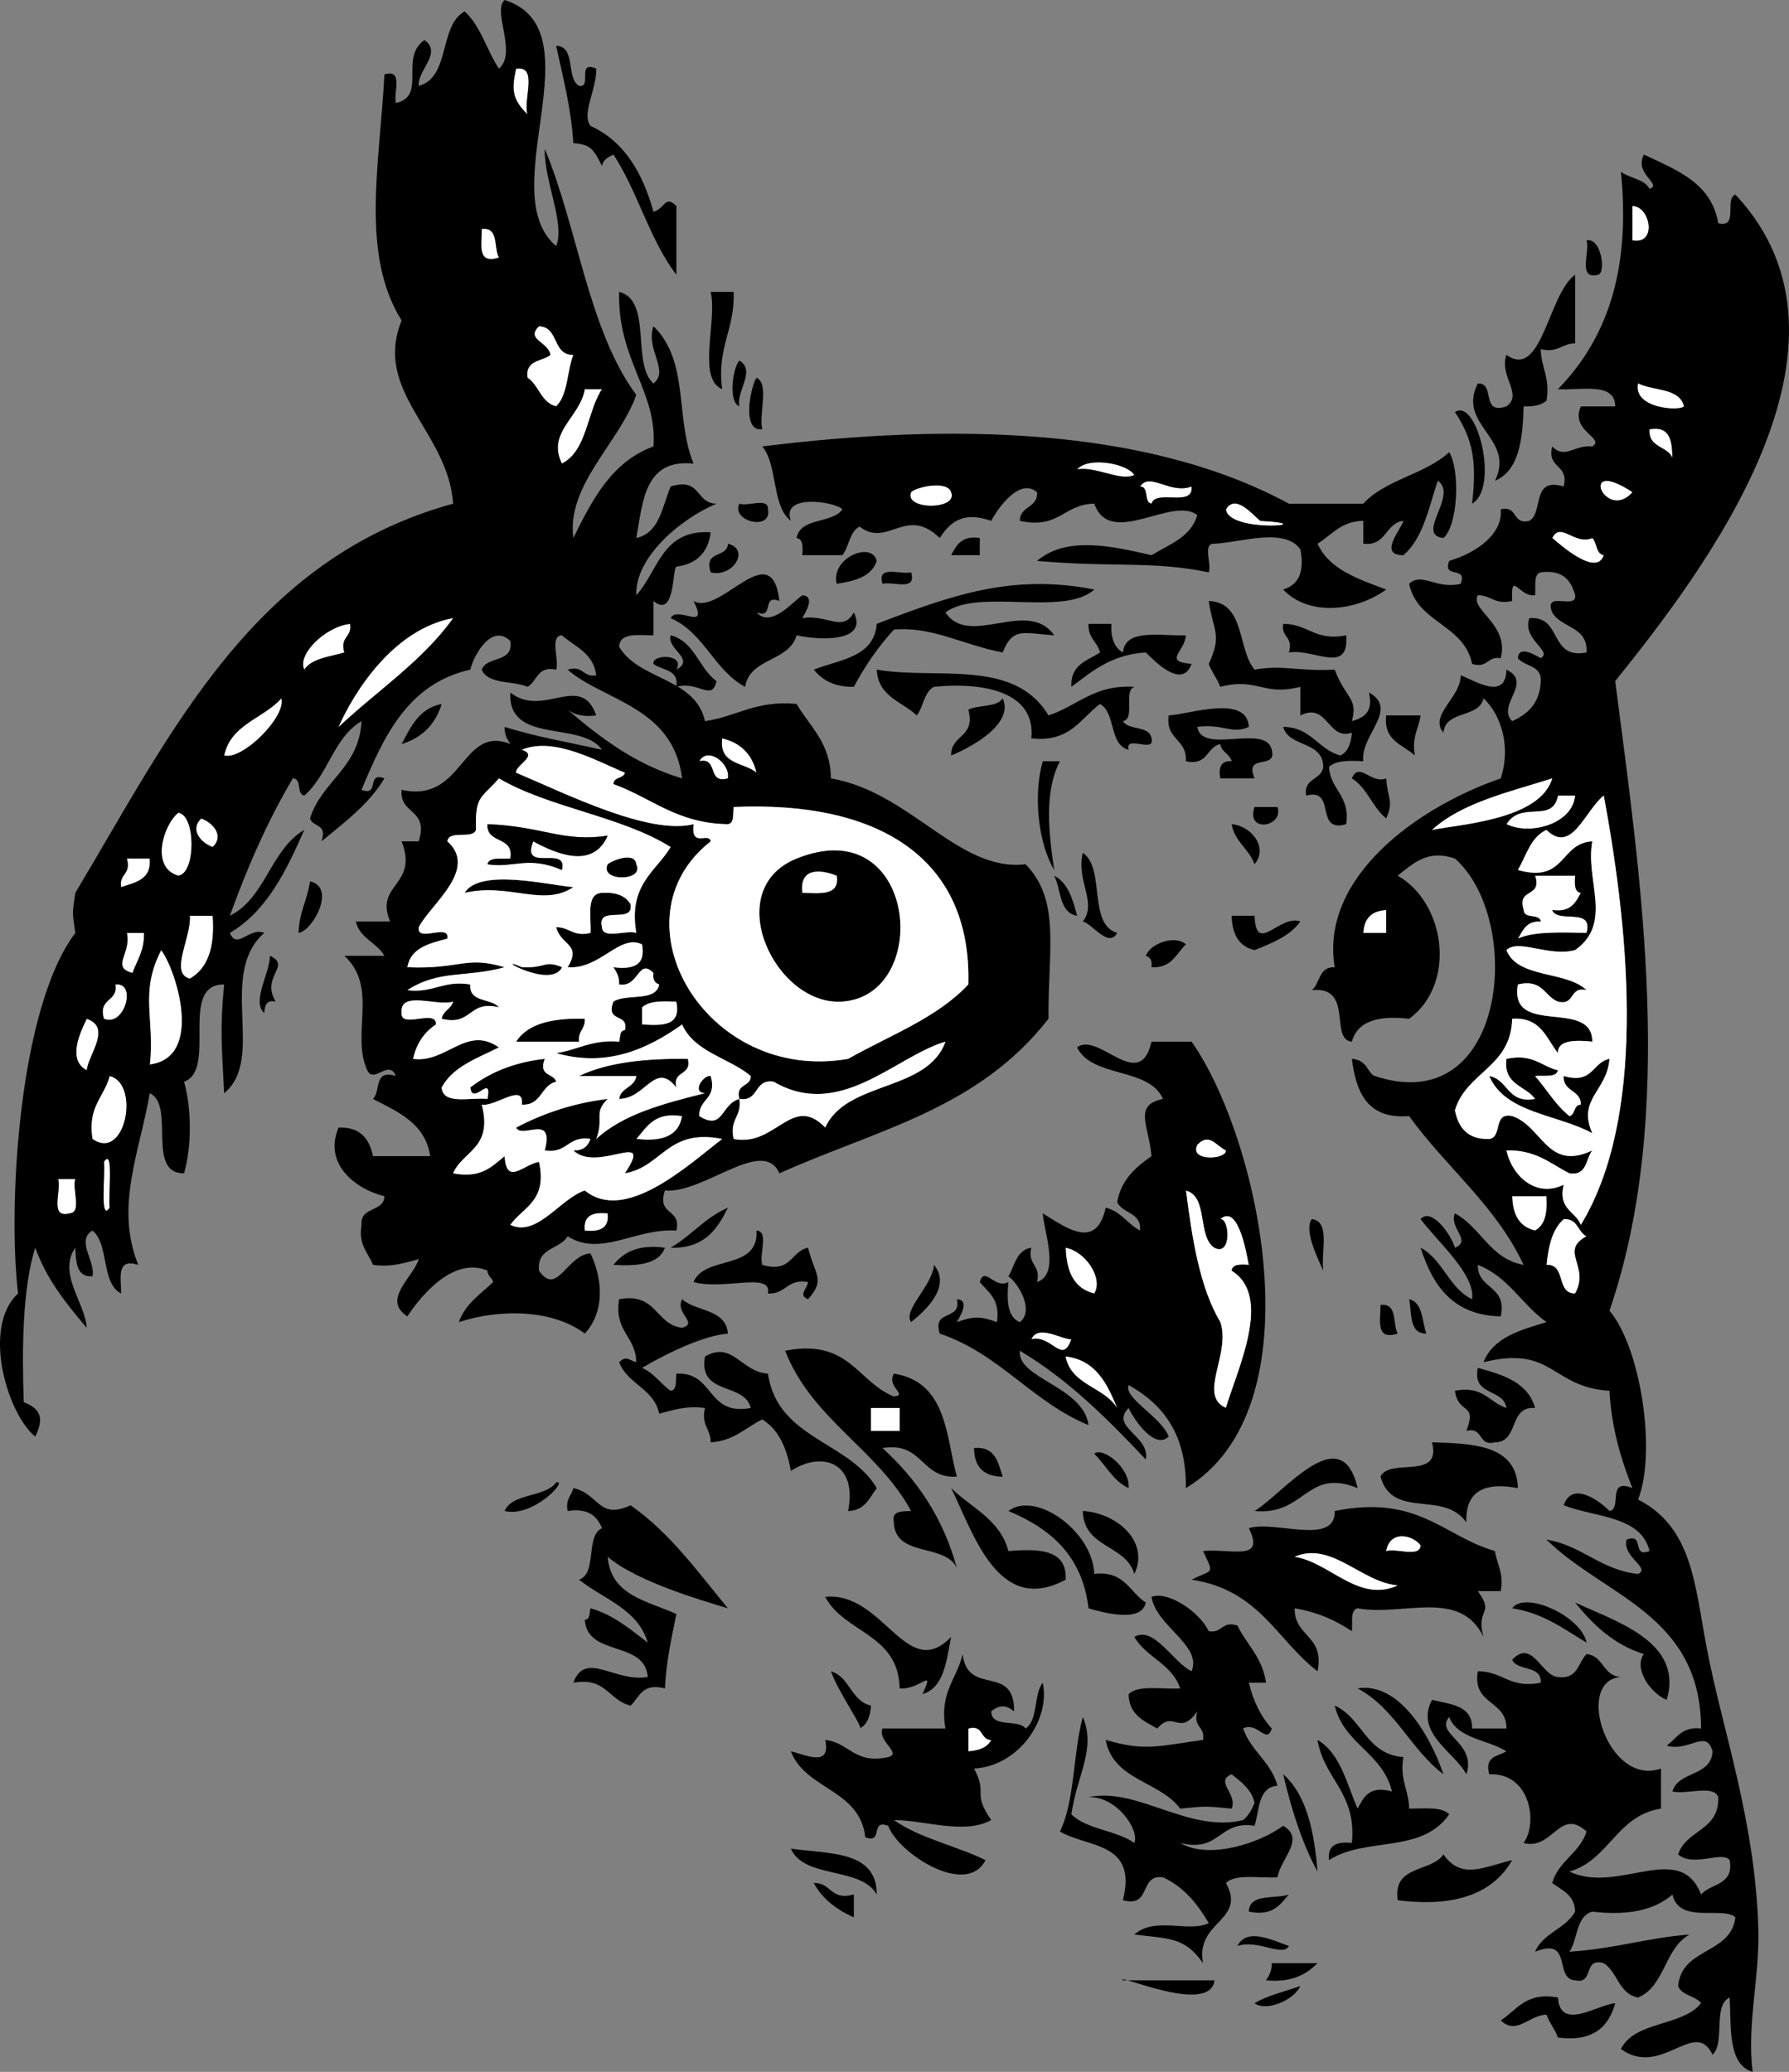<?xml version="1.0" encoding="utf-8"?>
<!-- Generator: Adobe Illustrator 12.0.1, SVG Export Plug-In . SVG Version: 6.00 Build 51448)  --><svg enable-background="new 0 0 312.515 362" height="362" id="Layer_1" overflow="visible" space="preserve" version="1.1" viewBox="0 0 312.515 362" width="312.515" xmlns="http://www.w3.org/2000/svg" xmlns:xlink="http://www.w3.org/1999/xlink">
  <rect x="0" y="0" width="312.515" height="362" fill="#808080" stroke="none"/>
  <g>
    <path clip-rule="evenodd" d="M97.155,8c3.543,0.124,1.659,5.674,4,7c2.396,0.396-0.555-4.555,3-3   c0.085,3.68-2.632,7.867-1,10c5.94,2.726,9.111,8.222,11,15c2.039-0.558,1.961-3.009,4-1c0,4,0,8,0,12   c-4.647-6.02-6.762-14.572-11-21c-0.89,0.443-1.789,0.878-2,2c-1.596-3.252-2.171-3.724-5-4C99.76,18.729,98.323,13.499,97.155,8z" fill-rule="evenodd"/>
    <path clip-rule="evenodd" d="M90.155,12c3.944-0.611,1.176,5.49,2,8   C89.655,17.519,89.241,15.929,90.155,12z" fill="#FFFFFF" fill-rule="evenodd"/>
    <path clip-rule="evenodd" d="M285.155,36c3.11-0.045,4.448,6.821,0,6   C285.155,40,285.155,38,285.155,36z" fill="#FFFFFF" fill-rule="evenodd"/>
    <path clip-rule="evenodd" d="M84.155,40c3.034-0.367,2.076,3.257,3,5   C83.223,46.266,84.181,42.641,84.155,40z" fill="#FFFFFF" fill-rule="evenodd"/>
    <path clip-rule="evenodd" d="M277.155,42c2.637-0.542,3.404,5.802,2,6   C275.542,48.947,277.761,44.062,277.155,42z" fill-rule="evenodd"/>
    <path clip-rule="evenodd" d="M258.155,67c3.151-0.151,0.422,5.578,5,4c2.981-2.087-1.328-5.26,0-9   c6.199,4.49,7.278-10.643,12-14c0,4,0,8,0,12c-2.355-0.022-2.944,1.723-6,1c0.042,3.292,1.688,4.979,1,9   c-0.89,0.777-2.258,1.075-4,1c-0.148,5.852-0.8,11.2-5,13C264.794,76.581,254.446,74.306,258.155,67z" fill-rule="evenodd"/>
    <path clip-rule="evenodd" d="M124.155,51c1.333,0,2.667,0,4,0c0.261,6.595-2.99,9.676-2,17   C121.716,66.106,125.323,56.166,124.155,51z" fill-rule="evenodd"/>
    <path clip-rule="evenodd" d="M94.155,57c3.562,0.104,2.288,5.046,6,5   c-1.092,2.908-0.936,7.064-3,9c-2.675-0.658-2.995-3.672-5-5c-0.468-3.135,2.514-2.819,4-4C95.717,59.677,91.74,59.323,94.155,57z" fill="#FFFFFF" fill-rule="evenodd"/>
    <path clip-rule="evenodd" d="M129.155,63c2.958,1.752-0.578,5.328,0,8C127.09,70.141,128.1,64.04,129.155,63z" fill-rule="evenodd"/>
    <path clip-rule="evenodd" d="M132.155,66c2.27,1.064,0.381,6.286,1,9   C129.339,75.467,131.261,67.188,132.155,66z" fill-rule="evenodd"/>
    <path clip-rule="evenodd" d="M102.155,68c1,0,2,0,3,0c-2.63,4.037-2.578,10.756-7,13   C95.447,75.56,101.312,72.909,102.155,68z" fill="#FFFFFF" fill-rule="evenodd"/>
    <path clip-rule="evenodd" d="M257.155,88c0.821-7.115,0.247-11.139-3-16   C257.997,69.378,261.974,85.229,257.155,88z" fill-rule="evenodd"/>
    <path clip-rule="evenodd" d="M288.155,75c3.638-0.638,3.93,2.071,4,5   C291.266,77.889,287.892,78.263,288.155,75z" fill="#FFFFFF" fill-rule="evenodd"/>
    <path clip-rule="evenodd" d="M188.155,82c2.064-2.321,8.9-0.958,10,1   C195.587,84.135,191.553,81.458,188.155,82z" fill="#FFFFFF" fill-rule="evenodd"/>
    <path clip-rule="evenodd" d="M199.155,85c1.719-2.612,5.178,1.41,9,0   c0.396,3.73-6.246,0.42-7,3C199.715,87.774,200.807,85.016,199.155,85z" fill="#FFFFFF" fill-rule="evenodd"/>
    <path clip-rule="evenodd" d="M166.155,86c1.286,3.156-8.286,3.156-7,0   C160,85.063,165.53,83.864,166.155,86z" fill="#FFFFFF" fill-rule="evenodd"/>
    <path clip-rule="evenodd" d="M129.155,88c1.453,0.547,5.168-1.168,5,1   C134.901,92.809,127.679,91.162,129.155,88z" fill-rule="evenodd"/>
    <path clip-rule="evenodd" d="M214.155,89c1.668-2.874,4.812,1.093,6,2   C231.777,91.638,214.605,93.265,214.155,89z" fill="#FFFFFF" fill-rule="evenodd"/>
    <path clip-rule="evenodd" d="M271.155,94c1.453-2.964,3.9,1.317,7,0   c0.86,0.807,0.594,2.739,2,3C278.984,100.691,273.132,95.724,271.155,94z" fill="#FFFFFF" fill-rule="evenodd"/>
    <path clip-rule="evenodd" d="M171.155,94c0,1,0,2,0,3c-1.667,0-3.333,0-5,0   C167.069,95.247,168.015,93.526,171.155,94z" fill-rule="evenodd"/>
    <path clip-rule="evenodd" d="M127.155,95c3.928,0.958,0.908,5.975-3,5   C122.874,96.052,127.069,97.58,127.155,95z" fill-rule="evenodd"/>
    <path clip-rule="evenodd" d="M153.155,98c-0.904,2.763-3.812,3.521-7,4   C145.085,97.452,152.317,94.477,153.155,98z" fill-rule="evenodd"/>
    <path clip-rule="evenodd" d="M136.155,105c-3.236-1.236-0.764,3.236-4,2c2.507,2.763,6.204-1.739,8-3   c2.487,0.15,0.292,3.386,0,4c4.421-0.706,7.009,2.554,9-1c2.414,4.869-4.986,5.084-10,4c-1.323,4.677-8.138,3.862-9,9   c-5.428-2.906-7.176-9.491-13-12c1.191-2.307,6.776,2.553,4-3C125.792,107.76,134.79,93.302,136.155,105z" fill-rule="evenodd"/>
    <path clip-rule="evenodd" d="M159.155,100c1.026,3.36-3.11,1.557-5,2   C153.129,98.64,157.266,100.443,159.155,100z" fill-rule="evenodd"/>
    <path clip-rule="evenodd" d="M191.155,103c-5.211,4.789-20.288-0.288-26,4c4.167,6.296,14.35-2.603,19,4   c-5.51-0.375-7.24-1.432-9,3c-7.235-1.414-12.29-4.57-19-4c-2.709,2.958-5.032,6.301-7,10c-3.396,0.063-5.494-1.173-7-3   c4.535-1.798,10.542-2.125,11-8C166.114,104.03,176.814,100.166,191.155,103z" fill-rule="evenodd"/>
    <path clip-rule="evenodd" d="M211.155,105c6.404,0.263,4.964,8.37,8,12c5.063-0.89,7.447,0.328,14,0   c1.899,5.066,4.123,4.944,3,9c2.065-0.601,3.787-1.546,3-5c5.317,2.985-1.595,7.468-1,12c-2.465-0.132-4.818-0.151-6,1   c0.256,4.078,3.728,4.939,3,10c-5.633,1.633-1.575-6.425-7-5c-0.473-3.14,2.691-2.642,3-5c-0.031-4.636-5.996-3.337-7-7   c4.952,0.047,6.043,3.957,10,5c1.342-0.658,1.862-2.138,2-4c-4.251,1.471-4.192-5.408-9-3c0-1.667,0-3.333,0-5   c-6.607,1.681-7.393-1.681-14,0c-0.521-1.479-1.479-2.521-2-4C213.556,110.822,211.893,110.236,211.155,105z" fill-rule="evenodd"/>
    <path clip-rule="evenodd" d="M61.155,109c0.409,2.409-1.826,2.174-1,5   c-2.561,0.772-5.669,0.998-7,3C51.844,114.314,56.904,109.446,61.155,109z" fill="#FFFFFF" fill-rule="evenodd"/>
    <path clip-rule="evenodd" d="M190.155,109c1.333,0,2.667,0,4,0c-0.15,2.483,0.517,4.15,2,5   c0.413-4.253,6.486-2.847,11-3c-0.171,2.892-4.08,4.559,1,5c-1.656,4.477-6.336-0.391-8-2c-5.981,0.352-9.38,3.287-13,6   c-0.211-3.878,2.777-4.557,5-6C191.727,112.096,190.001,111.488,190.155,109z" fill-rule="evenodd"/>
    <path clip-rule="evenodd" d="M224.155,109c4.351-0.018,5.575,3.092,11,2c0.562,7-5.608,2.258-10,3   C225.981,111.174,223.746,111.409,224.155,109z" fill-rule="evenodd"/>
    <path clip-rule="evenodd" d="M118.155,120c0.468-3.135-2.514-2.819-4-4c-0.319-1.765,5.602-1.785,4,1   c3.401-1.891-1.712-3.505-1-6c4.229,1.104,4.909,5.758,8,8C124.397,122.646,121.963,118.905,118.155,120z" fill-rule="evenodd"/>
    <path clip-rule="evenodd" d="M49.155,122c0.938,3.159-6.808,10.905-10,10   C40.319,126.497,46.042,125.553,49.155,122z" fill="#FFFFFF" fill-rule="evenodd"/>
    <path clip-rule="evenodd" d="M175.155,122c1.973,4.336-4.978,8.333-9,10c-0.079-3.746,4.311-3.022,3-8   C170.908,123.086,174.145,123.656,175.155,122z" fill-rule="evenodd"/>
    <path clip-rule="evenodd" d="M77.155,123c-1.096,3.571-3.429,5.904-7,7   C71.776,126.955,73.234,123.746,77.155,123z" fill-rule="evenodd"/>
    <path clip-rule="evenodd" d="M218.155,127c-2.963,1.367-4.354-0.586-9,0c0.716,4.951,11.991-0.657,13,4   c0.973,3.639-4.871,0.462-3,5c-2,0-4,0-6,0c-0.34-2.007,0.204-3.129,2-3c-0.354-1.313-1.761-1.573-2-3   c-2.442,0.558-2.131,3.869-6,3c0.256-3.923-3.617-3.717-3-8C207.721,124.812,217.854,121.245,218.155,127z" fill-rule="evenodd"/>
    <path clip-rule="evenodd" d="M242.155,125c2,0,4,0,6,0c-0.319,2.348-1.58,3.753-1,7   C245.088,130.067,241.653,129.502,242.155,125z" fill-rule="evenodd"/>
    <path clip-rule="evenodd" d="M126.155,129c3.232,0.768,5.233,2.768,6,6   C129.965,133.19,125.532,133.623,126.155,129z" fill="#FFFFFF" fill-rule="evenodd"/>
    <path clip-rule="evenodd" d="M122.155,133c1.463-2.669,5.487,0.418,5,3   C123.426,137.063,125.572,132.25,122.155,133z" fill="#FFFFFF" fill-rule="evenodd"/>
    <path clip-rule="evenodd" d="M182.155,133c1,0,2,0,3,0c-2.742,5.2-1.992,12.358-1,19   C181.413,147.454,180.439,139.085,182.155,133z" fill-rule="evenodd"/>
    <path clip-rule="evenodd" d="M236.155,136c1.232-3.038,3.438,1.084,6,0c0.218,3.658,1.374,3.836,0,7   C239.747,141.075,238.836,137.652,236.155,136z" fill-rule="evenodd"/>
    <path clip-rule="evenodd" d="M272.155,139c1,0,2,0,3,0c-0.37,4.934-7.852,7.064-12,5   C265.783,139.748,271.188,143.985,272.155,139z" fill="#FFFFFF" fill-rule="evenodd"/>
    <path clip-rule="evenodd" d="M219.155,141c1.333,0,2.667,0,4,0C224.322,144.471,217.568,145.649,219.155,141z" fill-rule="evenodd"/>
    <path clip-rule="evenodd" d="M31.155,142c3.082,0.396,3.082,10.604,0,11   C26.173,151.613,28.558,144.014,31.155,142z" fill="#FFFFFF" fill-rule="evenodd"/>
    <path clip-rule="evenodd" d="M35.155,143c2.032,0.729,4.083,3.009,2,5   C35.123,147.271,33.072,144.991,35.155,143z" fill="#FFFFFF" fill-rule="evenodd"/>
    <path clip-rule="evenodd" d="M215.155,144c3.334,0.261,6.492,4.007,4,7   C218.187,148.303,215.704,147.118,215.155,144z" fill-rule="evenodd"/>
    <path clip-rule="evenodd" d="M139.155,150c21.054-8.53,23.858,23.868,8,25   C135.432,175.837,125.724,155.442,139.155,150z M140.155,156c3.041,0.041,6.582,0.582,6-3   C143.525,151.965,139.629,151.414,140.155,156z" fill-rule="evenodd"/>
    <path clip-rule="evenodd" d="M189.155,149c3.979,2.688,0.847,12.487,6,14c-1.506,2.712-4.314-1.591-6-2   C191.707,157.718,187.988,154.024,189.155,149z" fill-rule="evenodd"/>
    <path clip-rule="evenodd" d="M22.155,150c1.333,0,2.667,0,4,0c0.358,3.691-2.487,4.179-5,5   C20.746,152.591,22.981,152.826,22.155,150z" fill="#FFFFFF" fill-rule="evenodd"/>
    <path clip-rule="evenodd" d="M111.155,151c1.53,3.073-6.53,3.073-5,0   C106.762,150.424,110.898,148.66,111.155,151z" fill-rule="evenodd"/>
    <path clip-rule="evenodd" d="M146.155,153c0.582,3.582-2.959,3.041-6,3   C139.629,151.414,143.525,151.965,146.155,153z" fill="#FFFFFF" fill-rule="evenodd"/>
    <path clip-rule="evenodd" d="M184.155,153c2.418,1.248,3.234,4.099,4,7   C184.998,159.49,185.389,155.433,184.155,153z" fill-rule="evenodd"/>
    <path clip-rule="evenodd" d="M277.155,163c-4.35-0.017-8.997-0.331-12,1   c0.869-1.464,1.497-3.169,4-3c-0.227-1.44-2.984-0.349-3-2c-1.291-3.958,3.291-2.042,2-6c2.333,0,4.667,0,7,0   c-0.086,1.419-0.165,2.832,1,3c-0.914,1.753-1.859,3.474-5,3C272.084,161.405,278.427,158.395,277.155,163z" fill="#FFFFFF" fill-rule="evenodd"/>
    <path clip-rule="evenodd" d="M54.155,154c4.649,1.018,0.475,8.634-2,9   C52.239,159.417,53.71,157.222,54.155,154z" fill-rule="evenodd"/>
    <path clip-rule="evenodd" d="M100.155,155c-5.305,3.557-11.185-0.808-19,1   C83.84,151.66,95.625,154.611,100.155,155z" fill-rule="evenodd"/>
    <path clip-rule="evenodd" d="M242.155,159c0,1.333,0,2.667,0,4c-1.333,0-2.667,0-4,0   C238.277,160.456,239.61,159.122,242.155,159z" fill="#FFFFFF" fill-rule="evenodd"/>
    <path clip-rule="evenodd" d="M33.155,160c1.333,0,2.667,0,4,0c0.421,5.421-0.806,9.194-4,11   C29.514,170.044,33.454,163.776,33.155,160z" fill="#FFFFFF" fill-rule="evenodd"/>
    <path clip-rule="evenodd" d="M215.155,160c1.333,0,2.667,0,4,0c0.249,7,4.328-0.319,8,1   c-1.8,2.534-4.908,3.759-8,5C216.435,165.388,215.235,163.253,215.155,160z" fill-rule="evenodd"/>
    <path clip-rule="evenodd" d="M22.155,163c1,0,2,0,3,0c0.101,3.101-1.223,4.777-2,7   C19.26,168.992,23,166.558,22.155,163z" fill="#FFFFFF" fill-rule="evenodd"/>
    <path clip-rule="evenodd" d="M207.155,165c-1.696,1.637-2.483,4.183-6,4c0.163-1.163-0.221-1.779-1-2   C201.018,164.738,205.361,163.325,207.155,165z" fill-rule="evenodd"/>
    <path clip-rule="evenodd" d="M28.155,166c2.49,3.157,7.647,18.768-2,20   C27.096,178.127,24.256,173.527,28.155,166z" fill="#FFFFFF" fill-rule="evenodd"/>
    <path clip-rule="evenodd" d="M47.155,167c3.854,1.726-1.67,3.598,1,8c-1.701-0.368-1.887,0.78-2,2   C43.917,175.019,47.135,170.037,47.155,167z" fill-rule="evenodd"/>
    <path clip-rule="evenodd" d="M20.155,172c3.847-0.437,1.607,7.524-2,6   C17.086,174.264,20.638,175.15,20.155,172z" fill="#FFFFFF" fill-rule="evenodd"/>
    <path clip-rule="evenodd" d="M118.155,175c0.917,4.25-2.396,4.271-6,4c0-1,0-2,0-3   C113.337,174.849,115.69,174.868,118.155,175z" fill="#FFFFFF" fill-rule="evenodd"/>
    <path clip-rule="evenodd" d="M15.155,178c4.427,1.509,0.307,6.216,0,9   C11.765,185.225,13.884,180.577,15.155,178z" fill="#FFFFFF" fill-rule="evenodd"/>
    <path clip-rule="evenodd" d="M102.155,178c0.127,1.794-1.224,2.109-1,4c-3.667,0-7.333,0-11,0   C92.242,178.753,96.665,177.843,102.155,178z" fill-rule="evenodd"/>
    <path clip-rule="evenodd" d="M120.155,185c0.745,3.078-2.745,1.922-2,5c-3.738-4.713-5.315,1.967-10,2   c0.294-2.039,2.706-1.961,3-4c-3.333,0-6.667,0-10,0C106.106,185.618,112.733,184.912,120.155,185z" fill-rule="evenodd"/>
    <path clip-rule="evenodd" d="M19.155,188c5.406,1.32,2.756,15.071-3,11   C15.214,193.393,18.183,191.694,19.155,188z" fill="#FFFFFF" fill-rule="evenodd"/>
    <path clip-rule="evenodd" d="M119.155,195c-0.547,3.453-3.448,4.552-8,4   C113.006,196.851,114.353,194.197,119.155,195z" fill="#FFFFFF" fill-rule="evenodd"/>
    <path clip-rule="evenodd" d="M214.155,201c0.175,1.631-6.542,2.019-5-1   C211.236,197.83,212.388,200.122,214.155,201z" fill="#FFFFFF" fill-rule="evenodd"/>
    <path clip-rule="evenodd" d="M18.155,203c1.774-2.668,0.729,5.859,1,8   C17.381,213.668,18.427,205.141,18.155,203z" fill="#FFFFFF" fill-rule="evenodd"/>
    <path clip-rule="evenodd" d="M10.155,206c1,0,2,0,3,0c-0.575,1.758,1.208,5.875-1,6   C8.542,212.947,10.761,208.062,10.155,206z" fill="#FFFFFF" fill-rule="evenodd"/>
    <path clip-rule="evenodd" d="M207.155,208c3.988,1.012,1.972,8.028,5,10   c3.019,1.542,2.631-5.175,1-5c2.969-2.577,4.438,4.853,5,8c-1.419-0.086-2.832-0.165-3,1c7.231,4.449,1.038,17.18-1,24   c-5.024-2.193,0.898-9.402-1-15C209.556,224.934,208.256,216.566,207.155,208z" fill="#FFFFFF" fill-rule="evenodd"/>
    <path clip-rule="evenodd" d="M264.155,209c2,0,4,0,6,0c0.207,2.874-0.254,5.08-2,6   C265.435,214.388,264.235,212.253,264.155,209z" fill="#FFFFFF" fill-rule="evenodd"/>
    <path clip-rule="evenodd" d="M106.155,212c0.301,2.635-1.385,3.282-4,3   C101.854,212.365,103.54,211.718,106.155,212z" fill="#FFFFFF" fill-rule="evenodd"/>
    <path clip-rule="evenodd" d="M229.155,213c3.315,0.351,1.569,5.764,2,9   C230.027,219.533,227.771,214.885,229.155,213z" fill-rule="evenodd"/>
    <path clip-rule="evenodd" d="M277.155,216c-4.85,2.65,0.701,5.201-2,10   c-3.399,0.066-1.53-5.136-5-5c0.317-3.35,1.03-6.304,3-8C275.661,212.827,275.583,215.239,277.155,216z" fill="#FFFFFF" fill-rule="evenodd"/>
    <path clip-rule="evenodd" d="M132.155,215c2.208,0.125,0.425,4.242,1,6c5.155,1.488,4.949-2.385,8-3   c1.177,4.793,3.113,5.487,0,9c-1.781-0.733-0.144-1.818,0-3c-3.658-0.658-3.836,2.164-7,2c0.758-3.867-7.624-0.523-13-2   C123.063,219.241,132.58,222.091,132.155,215z" fill-rule="evenodd"/>
    <path clip-rule="evenodd" d="M107.155,221c1.782-2.218,4.37-3.63,9-3   C115.077,220.921,111.394,221.238,107.155,221z" fill-rule="evenodd"/>
    <path clip-rule="evenodd" d="M186.155,218c3.493,0.637,6.65,5.372,5,8   C187.648,225.174,186.275,222.213,186.155,218z" fill="#FFFFFF" fill-rule="evenodd"/>
    <path clip-rule="evenodd" d="M131.155,246c-1.113-4.554-9.232-2.102-8-9c4.87-2.775,6.286,2.719,11,3   c1.604,11.396,14.188,11.812,19,20c-1.286,1.714-2.067,3.933-5,4c1.708-8.729-4.801-10.455-10-7c-0.707-3.96-2.11-7.223-5-9   c-2.918,1.416-4.917,3.75-9,4c0.022-2.355-1.723-2.944-1-6c-3.438-0.438-5.605,0.396-8,1c-0.916-4.418-5.538-5.129-7-9   c1.313-1.2,1.573-0.39,3,0c-0.097-4.569-3.941-5.392-3-11c6.579-1.245,6.277,4.39,11,5c2.934-0.85-1.301-2.517,0-5   c2.462,2.205,7.667,1.667,8,6c-4.056,0.313-10.431,3.28-15,6c2.103,0.897,3.227,2.773,5,4c1.172-0.161,0.843-1.823,1-3   C124.835,239.653,123.367,247.455,131.155,246z" fill-rule="evenodd"/>
    <path clip-rule="evenodd" d="M246.155,227c2.423,0.577,2.224,3.776,3,6   C246.122,233.033,246.664,229.491,246.155,227z" fill-rule="evenodd"/>
    <path clip-rule="evenodd" d="M241.155,228c3.034-0.367,2.076,3.258,3,5   C240.223,234.266,241.181,230.642,241.155,228z" fill-rule="evenodd"/>
    <path clip-rule="evenodd" d="M180.155,234c1.183-2.693,5.214,0.004,7,0   C185.513,238.607,183.812,233.149,180.155,234z" fill="#FFFFFF" fill-rule="evenodd"/>
    <path clip-rule="evenodd" d="M137.155,236c11.186-2.186,12.574,5.426,19,8c2.578-0.241-1.373-1.721,0-4   c9.419,1.445,9.11,11.377,11,18c-6.372,0.372-5.841-6.159-13-5c5.928,5.406,10.592,12.075,13,21c-1.924-4.41-10.838-1.829-11-8   c-0.467-2.134,1.429-1.904,3-2C153.292,253.197,141.824,247.998,137.155,236z M152.155,250c1.667,0,3.333,0,5,0   c0-1.333,0-2.667,0-4c-1.667,0-3.333,0-5,0C152.155,247.333,152.155,248.667,152.155,250z" fill-rule="evenodd"/>
    <path clip-rule="evenodd" d="M263.155,246c-0.52-3.48-6.009-1.991-5-7c4.47,1.197,8.779,2.555,10,7   c-4.706-0.373-2.713,5.954-7,6c-3.078,0.745-1.922-2.745-5-2c1.961-5.066-1.406-2.745-2-7   C259.132,242.023,260.111,245.044,263.155,246z" fill-rule="evenodd"/>
    <path clip-rule="evenodd" d="M152.155,246c1.667,0,3.333,0,5,0c0,1.333,0,2.667,0,4   c-1.667,0-3.333,0-5,0C152.155,248.667,152.155,247.333,152.155,246z" fill="#FFFFFF" fill-rule="evenodd"/>
    <path clip-rule="evenodd" d="M250.155,252c7.465,0.202,14.788,0.545,15,8c-6.168-1.168-9.208,0.792-9,6   c-3.986-5.727-12.861-0.425-15-8C242.747,254.592,251.906,258.751,250.155,252z" fill-rule="evenodd"/>
    <path clip-rule="evenodd" d="M170.155,253c3.691-0.357,4.18,2.487,5,5   C171.844,257.979,170.177,256.312,170.155,253z" fill-rule="evenodd"/>
    <path clip-rule="evenodd" d="M191.155,254c1.347-1.28,6.278,2.339,6,6   C194.425,258.73,193.168,255.987,191.155,254z" fill-rule="evenodd"/>
    <path clip-rule="evenodd" d="M237.155,260c-8.91-3.646-9.159,4.856-18,4   C224.196,260.971,234.325,247.677,237.155,260z" fill-rule="evenodd"/>
    <path clip-rule="evenodd" d="M166.155,260c3.536,3.464,8.537,5.463,10,11c5.449-0.449,10.275-0.275,10,5   C174.331,282.395,170.031,267.804,166.155,260z" fill-rule="evenodd"/>
    <path clip-rule="evenodd" d="M191.155,275c5.295-0.628,6.15,3.183,9,5c-0.725,3.643-7.619,1.709-10,1   c-1.092-9.242-6.707-13.96-14-17C180.91,260.396,190.909,267.562,191.155,275z" fill-rule="evenodd"/>
    <path clip-rule="evenodd" d="M189.155,264c5.893,0.34,11.711,5.305,9,11   C196.663,269.825,189.295,270.527,189.155,264z" fill-rule="evenodd"/>
    <path clip-rule="evenodd" d="M233.155,264c14.601-2.935,18.942,4.391,28,7c0.319,2.348,1.58,3.754,1,7   c-1.333,0-2.667,0-4,0c3.077,4.22-0.475,2.942,1,8c-4.147-8.562-14.156-3.531-22-5c-1.357,0.31-0.829,2.504-1,4   c-2.794-1.873-5.996-3.337-10-4c-0.056,5.056,5.3,4.7,4,11c-7.062-5.366-10.152-14.221-22-16c3.738-1.887,4.003-0.738,2-5   c4.775-0.503,10.986,1.97,8-4C222.749,265.594,233.319,270.164,233.155,264z M242.155,271c1.758-0.575,5.875,1.209,6-1   C246.741,268.143,242.788,267.327,242.155,271z M244.155,277c-6.437-0.579-11.551-7.762-18-5   C232.258,272.913,237.331,280.137,244.155,277z" fill-rule="evenodd"/>
    <path clip-rule="evenodd" d="M248.155,270c-0.125,2.209-4.242,0.425-6,1   C242.788,267.327,246.741,268.143,248.155,270z" fill="#FFFFFF" fill-rule="evenodd"/>
    <path clip-rule="evenodd" d="M226.155,272c6.449-2.762,11.563,4.421,18,5   C237.331,280.137,232.258,272.913,226.155,272z" fill="#FFFFFF" fill-rule="evenodd"/>
    <path clip-rule="evenodd" d="M144.155,279c10.152-1.03,14.197,15.098,22,7c-0.848,4.152-1.178,8.822-5,10   c2.187-4.889-0.296-0.74-4-1C157.015,285.474,147.485,285.336,144.155,279z" fill-rule="evenodd"/>
    <path clip-rule="evenodd" d="M275.155,280c7.116,3.313,19.003,6.865,16,17c-2.762-1.096-5.845-5.425-4-8   C281.838,287.317,278.291,283.864,275.155,280z" fill-rule="evenodd"/>
    <path clip-rule="evenodd" d="M252.155,310c-5.717-4.283-8.457-11.543-15-15   C244.331,293.837,249.769,303.044,252.155,310z" fill-rule="evenodd"/>
    <path clip-rule="evenodd" d="M169.155,302c2.729-0.729,2.013,1.987,4,2   c-0.658,1.342-2.138,1.862-4,2C169.155,304.667,169.155,303.333,169.155,302z" fill="#FFFFFF" fill-rule="evenodd"/>
    <path clip-rule="evenodd" d="M224.155,310c4.079,3.587,5.425,9.908,6,17   C227.456,322.033,225.605,316.216,224.155,310z" fill-rule="evenodd"/>
    <path clip-rule="evenodd" d="M138.155,323c6.726,0.941,15.03,0.303,15,8   C150.403,326.085,140.486,328.336,138.155,323z" fill-rule="evenodd"/>
    <path clip-rule="evenodd" d="M252.155,324c3.106,4.513,7.086,2.17,12,1c-4.058,7.122-12.342,7.99-20,7   C243.265,325.776,250.009,327.187,252.155,324z" fill-rule="evenodd"/>
    <path clip-rule="evenodd" d="M142.155,329c3.104-0.104,2.854,3.146,7,2c0,1.333,0,2.667,0,4   C146.158,333.664,143.678,331.811,142.155,329z" fill-rule="evenodd"/>
    <path clip-rule="evenodd" d="M225.155,331c-1.557,1.776-2.812,3.854-7,3   C218.232,330.744,222.688,331.865,225.155,331z" fill-rule="evenodd"/>
    <path clip-rule="evenodd" d="M225.155,340c-1.105,1.999-5.37-1.218-9,0   C217.843,336.698,222.284,339.023,225.155,340z" fill-rule="evenodd"/>
    <path clip-rule="evenodd" d="M222.155,343c2.667,0,5.333,0,8,0c-1.991,2.009-4.578,3.422-9,3   C221.685,345.196,222.198,344.377,222.155,343z" fill-rule="evenodd"/>
    <path clip-rule="evenodd" d="M272.155,349c0.368,5.966,6.941,1.233,10,1c-1.15,4.184-3.894,6.773-10,6   c-0.521-1.479-1.479-2.521-2-4c-3.061,0.063-5.21,3.672-8,1C265.026,351.204,266.479,347.989,272.155,349z" fill-rule="evenodd"/>
    <path clip-rule="evenodd" d="M53.155,145c-3.171,7.163-6.507,14.159-13,18c1.233,3.038,3.439-1.084,6,0   c-8.223,7.255,0.334,22.05-7,28c-0.396-7.995-0.771-11.23,0-19c-8.046-0.046-1.118,14.882-7,17c1.339,4.716,1.339,11.284,0,16   c-6.724,0.057-1.444-11.89-6-14c-1.644,9.946-6.168,19.794-2,30c-3.933-1.266-2.975,2.358-3,5c-3.531-1.803-2.05-8.616-5-11   c-2.958,1.752,0.578,5.328,0,8c-2.812,0.146-2.884-2.449-3-5c-3.128,4.502,1.709,9.594,2,14c-3.512-4.155-6.968-8.365-9-14   c-2.245,6.968-2.334,18.059-2,27c2.866,1.085,3.634,2.715,2,6c-4.866-3.934-9.397-19.127-3-25c-1.808-15.201,0.075-49.829,10-63   c-0.549-3.989-0.549-3.011,0-7c16.741-27.925,30.962-58.372,66-68c-0.891-12.707-14.045-19.472-9-32   c-7.193-11.614-3.857-26.929-3-43c3.36-1.027,1.557,3.11,2,5c5.508-1.223,0.519-7.924,5-11c3.178,2.284-1.292,5.295-1,8   c5.541-1.459,3.478-10.522,8-13c2.828,2.506,3.866,6.801,6,10c3.26-2.782-1.229-10.083,1-12c16.302,5.222-2.183,33.538,9,43   c1.602-3.965-2.086-11.225-2-17c5.794,13.872,7.632,31.702,16,43c-2.996,8.42-12.198,15.69-11,25c3.312-6.688,6.681-13.319,14-16   c0.709-9.611-6.314-15.054-6-27c5.857,1.476,2.105,12.562,6,16c2.853-2.275-1.405-5.861,0-10c6.321,6.151,3.725,15.992,7,24   c-8.529-0.862-8.842,6.491-10,13c4.102-0.898,4.518-5.482,6-9c5.347-1.68,4.336,2.997,8,3c-6.617,2.831-14.277,9.566-14,16   c3.828-4.172,4.451-11.549,13-11c-0.455,3.545-2.455,5.545-6,6c-0.722,0.249-0.173,9.206-4,6c0,2,0,4,0,6   c-2.651,0.015-5.888-0.555-6,2c3.443,5.89,13.32,5.347,15,13c5.536-0.798,8.954-3.712,16-3c2.339,3.995,5.918,6.749,6,13   c13.952,2.398,22.289,16.419,34,15c6.167,6.33,3.915,14.891,4,27c-12.326,15.814-29.806,19.297-47,27   c-2.865-6.494-13.21,3.611-20,3c-1.477,4.478,2.928,3.071,2,7c-7.167-0.447-13.188,4.692-19,1c-1.332,2.335-5.412,1.922-5,6   c3.161,4.658,4.872-2.785,9-3c2.257,4.776,2.394,10.326-1,14c-5.515-4.167-14.65-4.405-22-2c1.13-3.203,3.777-4.889,6-7   c-0.19-0.81-1.003-0.997-1-2c-5.791-2.435-11.338,3.978-14,8c-4.484-2.987,0.952-6.705,2-10c-2.395,0.604-4.562,1.438-8,1   c-0.838-2.162-2.589-3.411-2-7c-0.265-3.265,3.88-2.12,4-5c-5.292-1.296-10.691-5.819-8-12c3.779-0.112,5.377,1.957,6,5   c3.333,0,6.667,0,10,0c-0.887-5.779-5.623-7.711-10-10c1.403-1.264,0.057-5.276,4-4c-1.223-3.048-3.816,1.462-5-1   c-2.894-6.333,2.02-14.458-4-20c2.333,0,4.667,0,7,0c-1.321-2.345-4.31-3.023-5-6c2,0,4,0,6,0c-2.79-6.599,5.03-6.211,2-14   c1,0,2,0,3,0c1.793-5.793-3.404-4.596-3-9c10.896,2.425,10.369-11.443,19-8c-0.529-0.804-1.043-1.624-1-3   c5.301,1.699,11.292,2.708,17,4c-3.54-5.127-16.494-0.839-16-10c5.725,4.571,12.343-3.639,15,4c-2.319,0.319-3.839-0.161-5-1   c5.754,4.913,11.783,9.551,20,12c-1.537-12.561-13.77-13.558-20-19c2.826-0.826,2.591,1.409,5,1c-0.453-3.88-3.689-4.977-6-7   c-2.208,0.125-0.425,4.242-1,6c-3.363-0.696-3.278,2.056-5,3c-2.556-1.11-6.946-0.387-8-3c0.887-2.447,5.583-1.083,5-5   c-3.206-3.14-6.327,2.29-7,5c-10.881,2.452-15.088,11.579-19,21c3.236,1.236,0.764-3.236,4-2c-2.751,4.582-6.991,7.675-11,11   c1.146-3.146-1.57-2.43-2-4c2.061-6.606,8.575-8.758,9-17c-4.841,2.825-5.875,9.458-10,13c-1.44-0.226-0.349-2.985-2-3   c-4.346,7.321-7.915,15.419-11,24C46.402,156.913,47.252,148.43,53.155,145z M92.155,20c-0.824-2.51,1.944-8.611-2-8   C89.241,15.929,89.655,17.519,92.155,20z M87.155,45c-0.924-1.743,0.034-5.367-3-5C84.181,42.641,83.223,46.266,87.155,45z    M96.155,62c-1.486,1.181-4.468,0.865-4,4c2.005,1.328,2.325,4.342,5,5c2.064-1.936,1.908-6.092,3-9c-3.712,0.046-2.438-4.896-6-5   C91.74,59.323,95.717,59.677,96.155,62z M98.155,81c4.422-2.244,4.37-8.963,7-13c-1,0-2,0-3,0   C101.312,72.909,95.447,75.56,98.155,81z M59.155,127c6.692-6.308,14.564-11.437,20-19C68.757,109.94,61.931,120.768,59.155,127z    M53.155,117c1.331-2.002,4.439-2.228,7-3c-0.826-2.826,1.409-2.591,1-5C56.904,109.446,51.844,114.314,53.155,117z M39.155,132   c3.192,0.905,10.938-6.841,10-10C46.042,125.553,40.319,126.497,39.155,132z M132.155,135c-0.767-3.232-2.768-5.232-6-6   C125.532,133.623,129.965,133.19,132.155,135z M100.155,201c1.72,0.054,2.563-0.77,3-2c-3.98-0.646-4.02,2.646-8,2   c1.74-6.589-4.005-1.89-5-4c4.616-2.384,9.756-4.244,16-5c-2.559,2.509-0.583,3.349-2,7c4.675-4.325,11.793-6.207,19-8   c-2.448-0.111-0.212-3.306,1-3c1.146,4.146-2.104,3.896-2,7c4.257,2.65,3.727-2.073,7-3c0.489,3.156-1.802,3.531-1,7   c7.381,1.457,10.204-8.003,16-2c3.754-8.246,17.837-6.163,21-15c-8.781,2.582-18.404,13.762-30,7c-3.541-0.541-2.459,3.541-6,3   c-0.729-2.729,1.987-2.013,2-4c-3.817-3.183-9.85-4.15-12-9c-6.155,4.389-13.24,7.502-22,5c3.788-0.546,6.248-2.419,11-2   c0.224-0.776,0.027-1.973,1-2c0.748-3.081-3.448-1.219-2-5c2.2-1.466,7.453,0.119,8-3c-0.779-0.221-1.163-0.837-1-2   c-2.711-2.727-2.489,2.586-6,2c0.043-1.376-0.471-2.196-1-3c3.418,0.418,5.698-0.302,5-4c-3.974-1.89-7.276,4.42-13,4   c2.524-4.119-1.188-3.752-2-7c2.356-0.022,2.944,1.723,6,1c0.171-2.829-0.86-6.86,2-7c2.483-0.15,4.15,0.517,5,2   c0.589,3.589-5.973,0.027-5,4c0.125,2.208,4.242,0.425,6,1c-1.436-8.436,3.362-10.638,6-15c-8.6-5.4-21.182-6.818-30-12   c-3.032,3.534-4.204,2.894-4,9c-0.606,1.727-4.743-0.077-5,2c5.499,4.894-3.04,11.105-5,15c-0.451,2.784,5.451-0.784,5,2   c-3.164,0.836-6.405,1.595-7,5c9.269,0.377,10.216-2.061,17,0c-6.894,1.871-11.405,0.397-17,4c4.564,0.564,6.228-1.772,11-1   c-0.25,3.25,3.658,2.342,5,4c-5.336-1.336-4.664,3.336-10,2c0.24-1.427,1.646-1.687,2-3c-2.768,0.898-9.388-2.054-9,2   c-0.164,2.831,6.164-0.831,6,2c-2.017,1.317-3.384,3.283-4,6c5.835,0.809,9.333-5.963,15-2c-3.767,1.899-8.016,3.317-10,7   c0.223,3.11,4.977,1.689,8,2c0.877-4.661-2.593,1.377-3-2c3.387-2.613,7.605-4.395,13-5c-1.146,3.146,1.57,2.43,2,4   c-2.711,0.622-2.489,4.178-6,4c0.472-3.971-4.677,0.454-7,0c1.992,7.659-3.296,8.037-5,12c4.938,0.938,6.782-1.218,9-3   c0.311,5.314,3.345,1.396,6,1c1.512,6.846-2.776,7.89-5,11c4.605,2.242,8.719-4.592,13-6c7.094,5.786,18.007-4.409,24-9   c-9.578-1.911-10.45,4.883-17,6C114.415,197.081,104.401,205.069,100.155,201z M124.155,147c-17.456,13.676-0.892,42.347,24,38   c7.239-4.095,15.531-7.135,21-13c0.604-22.026-15.558-32.12-41-31c-0.157,1.177,0.172,2.838-1,3c-8.889-0.111-13.377-4.623-20-7   c0.012-1.322,1.753-0.914,2-2c-4.768-1.916-12.286-6.357-18-4c3.066,0.982-1.149,2.668-1,4c8.703,3.673,23.198,10.952,31,9   C120.683,148.299,123.847,145.28,124.155,147z M127.155,136c0.487-2.582-3.537-5.669-5-3   C125.572,132.25,123.426,137.063,127.155,136z M31.155,153c3.082-0.396,3.082-10.604,0-11   C28.558,144.014,26.173,151.613,31.155,153z M37.155,148c2.083-1.991,0.032-4.271-2-5C33.072,144.991,35.123,147.271,37.155,148z    M21.155,155c2.513-0.821,5.358-1.309,5-5c-1.333,0-2.667,0-4,0C22.981,152.826,20.746,152.591,21.155,155z M33.155,171   c3.194-1.806,4.421-5.579,4-11c-1.333,0-2.667,0-4,0C33.454,163.776,29.514,170.044,33.155,171z M23.155,170   c0.777-2.223,2.101-3.899,2-7c-1,0-2,0-3,0C23,166.558,19.26,168.992,23.155,170z M26.155,186c9.647-1.232,4.49-16.843,2-20   C24.256,173.527,27.096,178.127,26.155,186z M18.155,178c3.607,1.524,5.847-6.437,2-6C20.638,175.15,17.086,174.264,18.155,178z    M112.155,176c0,1,0,2,0,3c3.604,0.271,6.917,0.25,6-4C115.69,174.868,113.337,174.849,112.155,176z M15.155,187   c0.307-2.784,4.427-7.491,0-9C13.884,180.577,11.765,185.225,15.155,187z M16.155,199c5.756,4.071,8.406-9.68,3-11   C18.183,191.694,15.214,193.393,16.155,199z M111.155,199c4.552,0.552,7.453-0.547,8-4   C114.353,194.197,113.006,196.851,111.155,199z M19.155,211c-0.271-2.141,0.774-10.668-1-8   C18.427,205.141,17.381,213.668,19.155,211z M12.155,212c2.208-0.125,0.425-4.242,1-6c-1,0-2,0-3,0   C10.761,208.062,8.542,212.947,12.155,212z M102.155,215c2.615,0.282,4.301-0.365,4-3C103.54,211.718,101.854,212.365,102.155,215z   " fill-rule="evenodd"/>
    <path clip-rule="evenodd" d="M248.155,213c1.847-2.104,5.318,2.624,6,5c3.038-1.232-1.084-3.438,0-6   c4.559,2.441,6.085,7.915,12,9c-4.889-10.444-13.582-17.084-20-26c-7.255,0.588-9.26-4.073-10-10c2.797,0.2,2.728,2.579,4,3   c23.209,7.683,26.105-27.351,14-38c-4.593-1.56-6.983,0.565-10,3c8.335,4.72,10.344,18.889,2,25c-5.275-0.609-9.003,0.331-10,4   c-3.978-0.339,0.405-9.795-7-9c1.493-1.173,1.178-4.155,4-4c-2.602-15.7,14.403-27.948,29-33c1.761-5.302,0.231-10.949-3-14   c-0.786,3.547-6.651,2.016-7,6c-2.618-3.009,3.093-6.197,3-10c2.317,0.792,7.868,4.58,8-1c4.729,2.302-1.808,6.133,1,9   c2.754-1.246,4.851-3.149,5-7c0.155-2.822-2.827-2.506-4-4c0.15-2.487,3.387-0.292,4,0c2.167-1.273-3.326-3.262-2-7   c5.819-0.486,3.37,7.296,10,6c0.265-4.598-4.443-4.223-6-7c-1.602-3.936,4.318-0.348,4-3c-0.709-2.624-2.171-4.496-6-4   c-1.357,0.31-0.83,2.504-1,4c-2.812,0.394-4.261-4.553-4,1c-3.056,0.723-3.645-1.022-6-1c-1.456,2.501,5.562,5.071,4,11   c-2.409-0.409-2.174,1.826-5,1c-1.396-6.937-9.558-7.109-11-14c2.225-2.106,4.822,1.054,9,0c1.235-3.236-3.235-0.764-2-4   c5.028-1.493,9.414-4.86,9-9c3.078-0.745,1.922,2.745,5,2c2.531-1.468,0.273-7.726,6-6c0.988-3.989-2.988-3.011-2-7   c2.223,2.315,3.899-0.339,7,0c2.359-1.465-3.938-2.649-2-7c2,0,4,0,6,0c-0.028-4.305-5.893-2.773-10-3   c9.299-9.578,12.583-21.99,11-38c1.496,1.171,4.09,1.243,5,3c2.358-0.848-2.755-2.463-1-6c5.64,2.694,11.792,4.875,13,12   c3.624,0.958,1.017-4.316,3-5c24.588,26.263-5.271,65.414-21,85c4.486,34.704,10.711,75.838-1,110c5.39,6.354,8.278,24.491,5,33   c9.515,4.893,9.877,14.835,12,26c2.672,14.051,8.478,30.146,9,49c0.237,8.554-2.014,16.549-1,25c-4.326-1.34-3.729-7.605-4-13   c-3.007,1.326-0.74,7.927-3,10c-3.083-6.536-8.942,4.133-16-1c2.415-4.918,10.747-3.92,14-8c-0.979-1.354-3.371-1.296-4-3   c0.574-6.76,9.186-5.48,10-12c-2.196-2.035-9.847,1.259-11-4c-3.017,2.65-7.572,3.761-14,3c-2.887,0.78-2.496,4.837-4,7   c8.172-0.538,13.598-2.448,21-3c-4.361,2.306-4.289,9.045-9,11c-3.387-0.613-3.562-4.438-6-6c-3.729-1.062-1.583,3.75-5,3   c-3.771-0.229-0.335-7.665-7-5c1.387-3.279,5.34-3.994,7-7c-0.067-2.933-2.286-3.714-4-5c1.095-3.905,4.798-5.202,6-9   c-4.694-4.303-5.927,3.363-11,2c2.598-3.635,1.071-12.325-6-12c-0.872-3.206,1.539-3.128,3-4c-3.243-2.09-8.5-2.167-10-6   c-2.604,2.994,4.856,4.434,3,10c-2.041-3.878-9.081-7.239-6-13c3.212,0.788,7.075,0.925,7,5c2,0,4,0,6,0   c0.049-5.049-5.997-4.003-5-10c4.351-0.018,5.575,3.092,11,2c0.152-3.152-4.055-1.945-5-4c3.529-3.786,5.107,2.835,8,3   c3.482,0.482,3.493-2.507,5-4c3.031,0.302,2.809,3.857,6,4c-8.238,0.597-2.274,19.27,7,16c0,2.333,0,4.667,0,7   c-7.79,1.21-9.024,8.976-16,11c8.568,4.056,19.289-5.556,23,4c1.692-1.975,5.772-1.562,5-6c-1.318-1.695-6.339,1.32-9-1   c1.354-4.313,7.218-4.115,7-10c-0.744-2.256-5.609-0.391-8-1c1.037-3.63,6.783-2.55,7-7c-1.052-4.017-4.063,0.132-8-1   c1.733-1.267,2.62-3.38,6-3c-0.044-19.956-16.932-23.068-27-33c6.292,1.041,9.373,5.293,16,6c2.272-1.066-2.872-3.033-2-6   c3.235-1.235,0.765,3.235,4,2c-1.48-6.186-9.485-5.848-15-8c1.519-4.437,6.481-0.571,8,1c2.262-0.405-0.527-5.861,4-4   c-1.967-5.033-3.636-10.364-4-17c-10.263-0.631-9.746-8.018-22-5c1.675-4.325,6.391-5.609,11-7c-4.289-3.044-6.697-7.97-12-10   c-0.045,4.378,5.174,3.493,4,9c-8.455-0.211-11.883-5.45-14-12c3.929,2.071,4.933,7.067,9,9   C257.766,222.701,251.167,217.004,248.155,213z M285.155,42c4.448,0.821,3.11-6.045,0-6C285.155,38,285.155,40,285.155,42z    M294.155,71c-0.75-3.25-5.341-2.66-8-4C285.249,71.289,293.21,71.879,294.155,71z M292.155,80c-0.07-2.929-0.362-5.638-4-5   C287.892,78.263,291.266,77.889,292.155,80z M285.155,86C275.5,79.633,280.413,91.289,285.155,86L285.155,86z M280.155,97   c-1.406-0.261-1.14-2.193-2-3c-3.1,1.317-5.547-2.964-7,0C273.132,95.724,278.984,100.691,280.155,97z M250.155,145   c5.017-0.997,18.865-1.792,21-9C263.564,138.409,255.391,140.235,250.155,145z M263.155,144c4.148,2.064,11.63-0.066,12-5   c-1,0-2,0-3,0C271.188,143.985,265.783,139.748,263.155,144z M271.155,159c3.141,0.474,4.086-1.247,5-3   c-1.165-0.168-1.086-1.581-1-3c-2.333,0-4.667,0-7,0c1.291,3.958-3.291,2.042-2,6c0.016,1.651,2.773,0.56,3,2   c-2.503-0.169-3.131,1.536-4,3c3.003-1.331,7.65-1.017,12-1C278.427,158.395,272.084,161.405,271.155,159z M276.155,214   c11.229-18.476,8.798-49.239,4-75c-3.281,2.597-5.606,10.36-10,6c-2.77,1.23-3.515,4.485-5,7c8.387,2.387,7.279-4.721,13-5   c-1.283,6.808,3.715,14.22-3,19c-4.623,1.24-9.892-2.042-12,0c1.975,5.025,10.436,3.564,14,7c-3.078-0.745-1.922,2.745-5,2   c-2.402-0.931-2.647-4.019-7-3c-1.617,9.284,13.01,2.324,13,10c-4.436-0.484-6.065,0.284-6,2c-2.065-2.601-2.982-6.351-8-6   c-0.186,8.481-8.037,9.296-10,16c0.623,3.043,2.221,5.112,6,5c2.352-0.314,0.594-4.74,4-4c5.282,1.742,6.112,9.746,14,6   c-1.181,1.485-0.865,4.468-4,4c-3.327-1.673-5.859-4.141-11-4c0.994,4.495,5.151,8.347,10,6   C272.137,211.353,275.224,211.598,276.155,214z M273.155,213c-1.97,1.696-2.683,4.65-3,8c3.47-0.136,1.601,5.066,5,5   c2.701-4.799-2.85-7.35,2-10C275.583,215.239,275.661,212.827,273.155,213z M238.155,163c1.333,0,2.667,0,4,0c0-1.333,0-2.667,0-4   C239.61,159.122,238.277,160.456,238.155,163z M268.155,215c1.746-0.92,2.207-3.126,2-6c-2,0-4,0-6,0   C264.235,212.253,265.435,214.388,268.155,215z" fill-rule="evenodd"/>
    <path clip-rule="evenodd" d="M286.155,67c2.659,1.34,7.25,0.75,8,4   C293.21,71.879,285.249,71.289,286.155,67z" fill="#FFFFFF" fill-rule="evenodd"/>
    <path clip-rule="evenodd" d="M285.155,86C280.413,91.289,275.5,79.633,285.155,86L285.155,86z" fill="#FFFFFF" fill-rule="evenodd"/>
    <path clip-rule="evenodd" d="M79.155,108c-5.436,7.563-13.308,12.692-20,19   C61.931,120.768,68.757,109.94,79.155,108z" fill="#FFFFFF" fill-rule="evenodd"/>
    <path clip-rule="evenodd" d="M163.155,120c-1.757,0.91-1.829,3.504-3,5c-2.564-2.436-6.759-3.242-7-8   c10.386,1.804,24.037-2.045,30,8c5.037-1.63,7.913-5.42,15-5c-1.973,0.694,0.246,5.58-2,6c1,1.667,4.625,0.708,5,3   c0.716,2.715-4.716-0.715-4,2c-3.466-0.867-2.189-6.477-5-8c-3.444,2.555-5.235,6.764-12,6   C180.989,121.063,172.212,119.098,163.155,120z" fill-rule="evenodd"/>
    <path clip-rule="evenodd" d="M109.155,205c6.55-1.117,7.422-7.911,17-6   c-5.993,4.591-16.906,14.786-24,9c-4.281,1.408-8.395,8.242-13,6c2.224-3.11,6.512-4.154,5-11c-2.655,0.396-5.689,4.314-6-1   c-2.218,1.782-4.062,3.938-9,3c1.704-3.963,6.992-4.341,5-12c2.323,0.454,7.472-3.971,7,0c3.511,0.178,3.289-3.378,6-4   c-0.43-1.57-3.146-0.854-2-4c-5.395,0.605-9.613,2.387-13,5c0.407,3.377,3.877-2.661,3,2c-3.023-0.311-7.777,1.11-8-2   c1.984-3.683,6.233-5.101,10-7c-5.667-3.963-9.165,2.809-15,2c0.616-2.717,1.983-4.683,4-6c0.164-2.831-6.164,0.831-6-2   c-0.388-4.054,6.232-1.102,9-2c-0.354,1.313-1.76,1.573-2,3c5.336,1.336,4.664-3.336,10-2c-1.342-1.658-5.25-0.75-5-4   c-4.772-0.772-6.436,1.564-11,1c5.595-3.603,10.106-2.129,17-4c-6.784-2.061-7.731,0.377-17,0c0.595-3.405,3.836-4.164,7-5   c0.451-2.784-5.451,0.784-5-2c1.96-3.895,10.499-10.106,5-15c0.257-2.077,4.394-0.273,5-2c-0.204-6.106,0.968-5.466,4-9   c8.818,5.182,21.4,6.6,30,12c-2.638,4.362-7.436,6.564-6,15c-1.758-0.575-5.875,1.208-6-1c-0.973-3.973,5.589-0.411,5-4   c-0.85-1.483-2.517-2.15-5-2c-2.86,0.14-1.829,4.171-2,7c-3.056,0.723-3.644-1.022-6-1c0.812,3.248,4.524,2.881,2,7   c5.724,0.42,9.026-5.89,13-4c0.698,3.698-1.582,4.418-5,4c0.529,0.804,1.043,1.624,1,3c3.511,0.586,3.289-4.727,6-2   c-0.163,1.163,0.221,1.779,1,2c-0.547,3.119-5.8,1.534-8,3c-1.448,3.781,2.748,1.919,2,5c-0.973,0.027-0.776,1.224-1,2   c-4.752-0.419-7.212,1.454-11,2c8.76,2.502,15.845-0.611,22-5c2.15,4.85,8.183,5.817,12,9c-0.013,1.987-2.729,1.271-2,4   c3.541,0.541,2.459-3.541,6-3c11.596,6.762,21.219-4.418,30-7c-3.163,8.837-17.246,6.754-21,15c-5.796-6.003-8.619,3.457-16,2   c-0.802-3.469,1.489-3.844,1-7c-3.273,0.927-2.743,5.65-7,3c-0.104-3.104,3.146-2.854,2-7c-1.212-0.306-3.448,2.889-1,3   c-7.207,1.793-14.325,3.675-19,8c1.417-3.651-0.559-4.491,2-7c-6.244,0.756-11.384,2.616-16,5c0.995,2.11,6.74-2.589,5,4   c3.98,0.646,4.02-2.646,8-2c-0.437,1.23-1.28,2.054-3,2C104.401,205.069,114.415,197.081,109.155,205z M106.155,146   c-7.744,1.223-11.429-1.652-21-2c-0.211,3.544,4.691,1.976,4,6c-1.496,0.17-3.69-0.357-4,1c4.552,0.736,7.068-1.559,13,1   c1.125-4.458-7.275,0.609-5-5C97.43,149.326,103.634,151.801,106.155,146z M106.155,151c-1.53,3.073,6.53,3.073,5,0   C110.898,148.66,106.762,150.424,106.155,151z M81.155,156c7.815-1.808,13.695,2.557,19-1C95.625,154.611,83.84,151.66,81.155,156z    M91.155,169c-5.581-2.417,5.043,3.958,7,0C95.052,167.687,95.301,169.271,91.155,169z M90.155,182c3.667,0,7.333,0,11,0   c-0.224-1.891,1.127-2.206,1-4C96.665,177.843,92.242,178.753,90.155,182z M101.155,188c3.333,0,6.667,0,10,0   c-0.294,2.039-2.706,1.961-3,4c4.685-0.033,6.262-6.713,10-2c-0.745-3.078,2.745-1.922,2-5   C112.733,184.912,106.106,185.618,101.155,188z" fill="#FFFFFF" fill-rule="evenodd"/>
    <path clip-rule="evenodd" d="M121.155,144c-7.802,1.952-22.297-5.327-31-9   c-0.149-1.332,4.066-3.018,1-4c5.714-2.357,13.232,2.084,18,4c-0.247,1.086-1.988,0.678-2,2c6.623,2.377,11.111,6.889,20,7   c1.172-0.162,0.843-1.823,1-3c25.442-1.12,41.604,8.974,41,31c-5.469,5.865-13.761,8.905-21,13c-24.892,4.347-41.456-24.324-24-38   C123.847,145.28,120.683,148.299,121.155,144z M147.155,175c15.858-1.132,13.054-33.53-8-25   C125.724,155.442,135.432,175.837,147.155,175z" fill="#FFFFFF" fill-rule="evenodd"/>
    <path clip-rule="evenodd" d="M271.155,136c-2.135,7.208-15.983,8.003-21,9   C255.391,140.235,263.564,138.409,271.155,136z" fill="#FFFFFF" fill-rule="evenodd"/>
    <path clip-rule="evenodd" d="M93.155,147c-2.275,5.609,6.125,0.542,5,5c-5.932-2.559-8.448-0.264-13-1   c0.31-1.357,2.504-0.83,4-1c0.691-4.024-4.211-2.456-4-6c9.571,0.348,13.256,3.223,21,2C103.634,151.801,97.43,149.326,93.155,147z   " fill-rule="evenodd"/>
    <path clip-rule="evenodd" d="M98.155,169c-1.957,3.958-12.581-2.417-7,0   C95.301,169.271,95.052,167.687,98.155,169z" fill-rule="evenodd"/>
    <path clip-rule="evenodd" d="M197.155,242c-0.906,2.279,5.729,5.573,7,9c-2.367,2.301-5.926-2.691-7-5   c-3.333,3.399,3.793,4.824,3,9c-6.635-7.031-13.437-13.896-22-19c-0.518,4.868,11.099,6.221,12,13c-9.9-4.1-15.536-12.464-26-16   c-1.366-4.366,3.872-2.128,3-6c2.487,0.15,0.292,3.387,0,4c2.833-1.043,4.167-1.043,7,0c0.604-3.938-1.474-5.193-3-7   c0.85-2.934,2.517,1.301,5,0c-0.318,3.318-0.151,6.151,2,7c2.627-2.05-0.355-6.911-2-8c1.113-1.887,1.405-4.595,4-5   c-0.726,3.059,1.726,2.941,1,6c4.068-1.383,1.223-8.744,1-12c4.042,2.454,9.343,6.552,11-1c2.678,0.655,3.803,2.864,6,4   c0.264-3.264-3.11-2.89-4-5c0.731-3.936,3.257-6.076,6-8c-0.49-5.473-3.219-8.883,2-10c-2.421-5.58-12.392-3.608-15-9   c3.715-2.874,10.932,8.11,13-1c2.333,0,4.667,0,7,0c11.748,16.689,22.337,63.959-1,78C207.276,250.546,203.141,245.348,197.155,242   z M195.155,246c-1.773-4.227-3.669-8.331-9-9C187.12,242.035,192.879,242.276,195.155,246z M209.155,200   c-1.542,3.019,5.175,2.631,5,1C212.388,200.122,211.236,197.83,209.155,200z M213.155,231c1.898,5.598-4.024,12.807,1,15   c2.038-6.82,8.231-19.551,1-24c0.168-1.165,1.581-1.086,3-1c-0.562-3.147-2.031-10.577-5-8c1.631-0.175,2.019,6.542-1,5   c-3.028-1.972-1.012-8.988-5-10C208.256,216.566,209.556,224.934,213.155,231z M191.155,226c1.65-2.628-1.507-7.363-5-8   C186.275,222.213,187.648,225.174,191.155,226z M187.155,234c-1.786,0.004-5.817-2.693-7,0   C183.812,233.149,185.513,238.607,187.155,234z" fill-rule="evenodd"/>
    <path clip-rule="evenodd" d="M186.155,237c5.331,0.669,7.227,4.773,9,9   C192.879,242.276,187.12,242.035,186.155,237z" fill="#FFFFFF" fill-rule="evenodd"/>
    <path clip-rule="evenodd" d="M260.155,188c3.365,0.635,3.13,4.87,8,4c-1.662-2.338-5.584-2.416-5-7   c4.646-0.979,6.037,1.296,9,2c-0.31,1.357-2.504,0.83-4,1c2.029,2.304,3.588,5.078,6,7c1.086-0.247,0.679-1.988,2-2   c0.004-2.671-3.16-2.173-3-5c5.155,1.488,4.949-2.384,8-3c-0.408,5.646-5.655,6.968-3,13   C272.145,194.678,262.938,194.551,260.155,188z" fill-rule="evenodd"/>
    <path clip-rule="evenodd" d="M127.155,211c-1.861,3.806-4.158,7.176-10,7   C120.734,215.912,123.202,212.714,127.155,211z" fill-rule="evenodd"/>
    <path clip-rule="evenodd" d="M163.155,221c3.188,3.906-1.773,8.188-4,10   C157.686,228.812,162.853,224.735,163.155,221z" fill-rule="evenodd"/>
    <path clip-rule="evenodd" d="M97.155,259c2.269-0.562-4.065,6.236-9,5   C89.579,260.757,95.204,261.715,97.155,259z" fill-rule="evenodd"/>
    <path clip-rule="evenodd" d="M198.155,286c3.398-2.024,6.808,4.495,10,6c1.874-4.568-6.168-7.812-7-13   c2.879-1.084,8.38,2.618,10,6c2.409,0.409,2.174-1.826,5-1c1.634,3.366,4.397,5.603,5,10c-1,0-2,0-3,0c0.775,3.225,2.091,5.909,4,8   c-0.85,2.934-2.517-1.301-5,0c1.367,3.966,4.867,5.8,6,10c-3.4,0.267-3.125,4.209-4,7c-6.323-0.99-5.92,4.747-13,3   c5.077,2.988,13.985-0.008,18-3c3.919,2.302-0.396,5.608-1,9c-3.129,0.204-7.341-0.675-9,1c3.679,6.652-5.391,6.585-4,14   c-3.239-4.616-5.95-4.232-12-5c3.646-3.228,9.559-0.263,13-2c-1.98-3.353-4.34-6.327-8-8c-4.255-0.588-1.934,5.399-7,4   c2.599-10.266-6.198-9.135-11-12c2.636-5.364,2.275-13.725,4-20c2.378,5.569-1.048,10.158-2,17c2.675,2.659,7.886,2.78,11,5   c0.929-2.303-3.103-8.201-8-8c8.528-1.845,17.521,6.356,27,4c0.934-0.733,1.515-1.818,2-3c-0.557-2.443-2.347-3.653-4-5   c-3.038,1.232,1.084,3.438,0,6c-4.781-0.451-4.219-0.451-9,0c-3.512-4.821-11.733-4.934-13-12c6.903,2.044,9.262,1.047,17,0   c0.409-2.409-1.826-2.174-1-5c-3.188,4.527-4.078-0.38-7,3c-2.35-1.317-4.936-2.398-5-6c1.659-1.675,5.871-0.796,9-1   C204.776,290.713,200.218,289.604,198.155,286z" fill-rule="evenodd"/>
    <path clip-rule="evenodd" d="M264.155,281c2.238-3.119,12.074,1.363,13,6   C273.187,284.635,269.64,281.849,264.155,281z" fill-rule="evenodd"/>
    <path clip-rule="evenodd" d="M170.155,309c2.484,4.664-0.432,4.043,3,9c-4.688,2.603-11.694-0.002-17,0   c4.491,3.176,10.848,4.485,16,7c-3.355,6.566-15.291-1.239-17-6c-3.235-1.235-0.765,3.235-4,2c-0.932-8.401-10.409-8.258-13-15   c1.978,0.326,7.143,3.094,6-2c4.22,0.447,5.042,4.291,11,3c2.497-0.691-1.855-2.667-1-5c3.667,0,7.333,0,11,0   c-1.093-6.426,2.042-8.625,3-13c0.872,7.51,9.053,1.565,9,10c-1.479-1.158-2.521-1.158-4,0c0.021,2.979,4.718,1.282,6,3   c2.22-1.447,1.381-5.952,3-8C183.522,300.383,178.044,308.543,170.155,309z M169.155,306c1.862-0.138,3.342-0.658,4-2   c-1.987-0.013-1.271-2.729-4-2C169.155,303.333,169.155,304.667,169.155,306z" fill-rule="evenodd"/>
    <path clip-rule="evenodd" d="M145.155,292c3.337,0.996,3.463,5.204,7,6c-0.138,1.862-0.658,3.342-2,4   C151.086,302.157,146.435,295.697,145.155,292z" fill-rule="evenodd"/>
    <path clip-rule="evenodd" d="M212.155,346c-0.746,6.235-17.407-1.387-16,0   C201.488,346,206.822,346,212.155,346z" fill-rule="evenodd"/>
    <path clip-rule="evenodd" d="M227.155,347c-1.122,2.473-5.967,4.532-8,3   C221.439,348.617,224.45,347.962,227.155,347z" fill-rule="evenodd"/>
    <path clip-rule="evenodd" d="M253.155,79c1.967,3.341,1.504,12.807-1,15c-5.042-0.542,2.679-7.503-1-10   c-1.581,4.752-2.576,10.091-6,13c-4.524,0.03-0.315-4.63,0-6c-3.248,0.419-2.881,4.453-7,4c0-1.333,0-2.667,0-4   c-3.929,0.071-5.519,2.481-8,4c2.104,4.563,7.154,6.179,12,8c-5.267,3.825-13.55,4.733-18,0c2.558-0.776,3.793-2.874,3-7   c-2.681-3.93-10.466-1.218-15-1c-2.168-0.168-0.453,3.547-1,5c-9.992-2.06-16.369-0.804-30-2c5.262-4.482,13.426-2.484,20-1   c3.112-1.888,6.867-3.133,8-7c-4.393-3.441-15.209,5.858-18-2c-5.29,0.043-6.143,4.524-13,3c-0.004-2.671,3.16-2.173,3-5   c-2.967-2.575-6.717,2.574-8,5c-4.547-1.564-6.935-0.214-9,3c-5.867-5.749-9.085,1.818-14-2c-1.757,0.91-1.829,3.504-3,5   c-2.333,0-4.667,0-7,0c0.086-1.419,0.165-2.832-1-3c0.66-3.673,6.211-2.456,8-5c-1.048-1.305-10.847-2.904-9,2   c-3.403-2.597-2.25-9.75-5-13c32.721-4.074,67.053-3.509,92,10c4.333,0,8.667,0,13,0C241.957,83.802,249.019,82.864,253.155,79z    M198.155,83c-1.1-1.958-7.936-3.321-10-1C191.553,81.458,195.587,84.135,198.155,83z M201.155,88c0.754-2.58,7.396,0.73,7-3   c-3.822,1.41-7.281-2.612-9,0C200.807,85.016,199.715,87.774,201.155,88z M159.155,86c-1.286,3.156,8.286,3.156,7,0   C165.53,83.864,160,85.063,159.155,86z M220.155,91c-1.188-0.907-4.332-4.874-6-2C214.605,93.265,231.777,91.638,220.155,91z" fill-rule="evenodd"/>
    <path clip-rule="evenodd" d="M273.155,207c-4.849,2.347-9.006-1.505-10-6   c5.141-0.141,7.673,2.327,11,4c3.135,0.468,2.819-2.515,4-4c-7.888,3.746-8.718-4.258-14-6c-3.406-0.74-1.648,3.686-4,4   c-3.779,0.112-5.377-1.957-6-5c1.963-6.704,9.814-7.519,10-16c5.018-0.351,5.935,3.399,8,6c-0.065-1.716,1.564-2.484,6-2   c0.01-7.676-14.617-0.716-13-10c4.353-1.019,4.598,2.069,7,3c3.078,0.745,1.922-2.745,5-2c-3.564-3.436-12.025-1.975-14-7   c2.108-2.042,7.377,1.24,12,0c6.715-4.78,1.717-12.192,3-19c-5.721,0.279-4.613,7.387-13,5c1.485-2.515,2.23-5.77,5-7   c4.394,4.36,6.719-3.403,10-6c4.798,25.761,7.229,56.524-4,75C275.224,211.598,272.137,211.353,273.155,207z M278.155,198   c-2.655-6.032,2.592-7.354,3-13c-3.051,0.616-2.845,4.488-8,3c-0.16,2.827,3.004,2.329,3,5c-1.321,0.012-0.914,1.753-2,2   c-2.412-1.922-3.971-4.696-6-7c1.496-0.17,3.69,0.357,4-1c-2.963-0.704-4.354-2.979-9-2c-0.584,4.584,3.338,4.662,5,7   c-4.87,0.87-4.635-3.365-8-4C262.938,194.551,272.145,194.678,278.155,198z" fill="#FFFFFF" fill-rule="evenodd"/>
    <path clip-rule="evenodd" d="M100.155,260c4.494,0.957,4.345,5.622,10,3c6.864,4.803,11.722,11.611,17,18   c-4.621-1.393-15.966-4.69-21-9c0.529,6.804,6.961,7.706,12,10c-1.111,5.302-1.809,8.961-2,13c-4.027-1.026-4.443,1.558-6,3   c-3.797-0.87-4.286-5.047-10-4c2.106-5.705,7.215,0.005,13-1c-0.518-6.481-10.56-3.44-11-10c0.973-0.027,0.776-1.224,1-2   c4.148,1.186,6.956,3.711,10,6c-1.751-5.916-7.744-7.589-12-11c3.221-1.112,1.052-7.614,4-9c-0.848-2.152-2.463-3.537-6-3   C98.732,261.91,99.841,261.352,100.155,260z" fill-rule="evenodd"/>
    <path clip-rule="evenodd" d="M233.155,298c4.843,2.157,5.473,8.527,12,9c-0.688,4.021,0.958,5.708,1,9   c2.656,0.011,5.711-0.378,7,1c-4.812,6.966-14.625,3.858-21,8c-0.302-2.635,1.385-3.282,4-3c0.854-8.854-4.876-11.124-6-18   c3.997,2.336,5.067,7.6,7,12c1.068-1.932,1.913-4.087,6-3C241.562,306.26,234.758,304.73,233.155,298z" fill-rule="evenodd"/>
  </g>
</svg>
